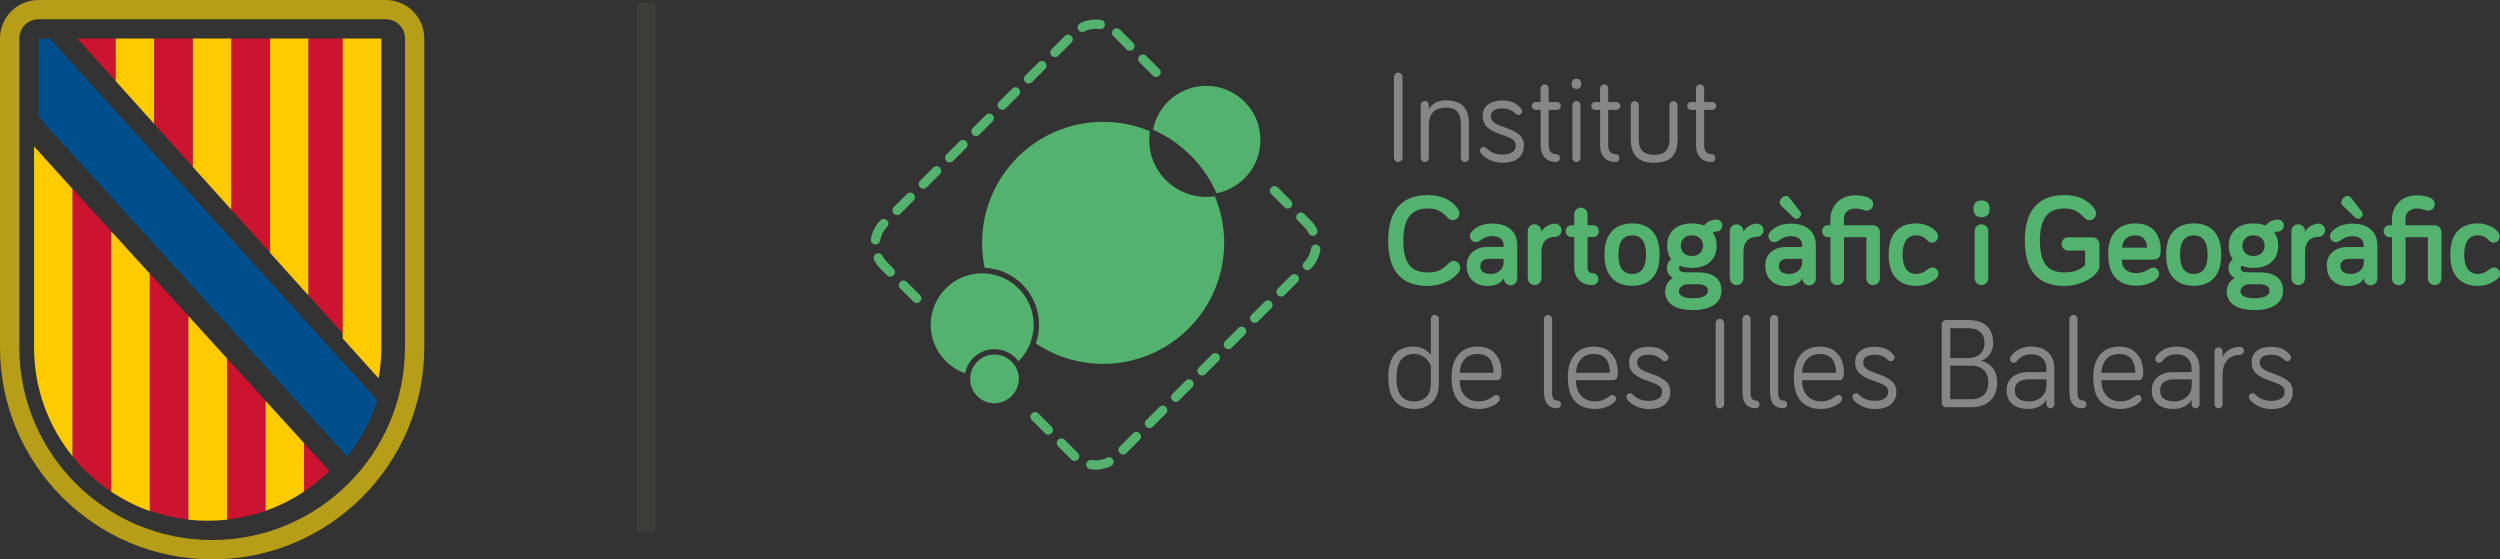 <?xml version="1.0" encoding="UTF-8"?>
<svg id="Capa_2" data-name="Capa 2" xmlns="http://www.w3.org/2000/svg" viewBox="0 0 314.76 70.42">
  <rect x="0" y="0" width="314.76" height="70.42" fill="#333333" stroke="none"/>
  <defs>
    <style>
      .cls-1 {
        fill: #cc132f;
      }

      .cls-2 {
        fill: #3c3c3b;
      }

      .cls-3 {
        fill: #ffcb00;
      }

      .cls-4 {
        fill: #004f8c;
      }

      .cls-5 {
        fill: #868686;
      }

      .cls-6 {
        fill: #b79e19;
      }

      .cls-7 {
        fill: #fff;
      }

      .cls-8 {
        fill: #53b26e;
      }
    </style>
  </defs>
  <g id="Capa_1-2" data-name="Capa 1">
    <rect class="cls-2" x="80.17" y=".37" width="2.34" height="66.55"/>
    <g>
      <g>
        <path class="cls-8" d="M137.94,59.13c-.23,0-.45-.02-.68-.05-.32-.05-.54-.35-.49-.67.05-.32.35-.54.67-.49.65.1,1.34,0,1.92-.3.29-.15.64-.03.79.26.15.29.03.64-.26.79-.6.3-1.28.47-1.95.47Z"/>
        <path class="cls-8" d="M135.3,58.04c-.15,0-.3-.06-.41-.17,0,0,0,0-.01-.01h0l-1.66-1.66c-.23-.23-.23-.6,0-.83.23-.23.6-.23.83,0l1.67,1.67c.23.23.23.59,0,.82-.11.12-.27.17-.42.17Z"/>
        <path class="cls-8" d="M141.4,57.22c-.15,0-.3-.06-.41-.17-.23-.23-.23-.6,0-.83l1.66-1.66c.23-.23.6-.23.83,0s.23.6,0,.83l-1.66,1.66c-.11.11-.26.17-.41.17Z"/>
        <path class="cls-8" d="M131.98,54.72c-.15,0-.3-.06-.41-.17l-1.66-1.66c-.23-.23-.23-.6,0-.83.23-.23.6-.23.83,0l1.66,1.66c.23.23.23.6,0,.83-.11.11-.26.17-.41.17Z"/>
        <path class="cls-8" d="M144.72,53.9c-.15,0-.3-.06-.41-.17-.23-.23-.23-.6,0-.83l1.66-1.66c.23-.23.6-.23.83,0,.23.23.23.6,0,.83l-1.66,1.66c-.11.11-.26.17-.41.17Z"/>
        <path class="cls-8" d="M148.03,50.59c-.15,0-.3-.06-.41-.17-.23-.23-.23-.6,0-.83l1.66-1.66c.23-.23.6-.23.83,0,.23.23.23.6,0,.83l-1.66,1.66c-.11.11-.26.17-.41.17Z"/>
        <path class="cls-8" d="M151.34,47.28c-.15,0-.3-.06-.41-.17-.23-.23-.23-.6,0-.83l1.66-1.66c.23-.23.6-.23.83,0,.23.23.23.6,0,.83l-1.66,1.66c-.11.11-.26.17-.41.17Z"/>
        <path class="cls-8" d="M154.66,43.96c-.15,0-.3-.06-.41-.17-.23-.23-.23-.6,0-.83l1.66-1.66c.23-.23.6-.23.83,0s.23.6,0,.83l-1.66,1.66c-.11.11-.26.17-.41.17Z"/>
        <path class="cls-8" d="M157.97,40.65c-.15,0-.3-.06-.41-.17-.23-.23-.23-.6,0-.83l1.66-1.66c.23-.23.6-.23.83,0,.23.23.23.6,0,.83l-1.66,1.66c-.11.11-.26.17-.41.17Z"/>
        <path class="cls-8" d="M115.41,38.15c-.15,0-.3-.06-.41-.17l-1.66-1.66c-.23-.23-.23-.6,0-.83.23-.23.6-.23.83,0l1.66,1.66c.23.23.23.6,0,.83-.11.11-.26.17-.41.17Z"/>
        <path class="cls-8" d="M161.29,37.34c-.15,0-.3-.06-.41-.17-.23-.23-.23-.6,0-.83l1.66-1.66c.23-.23.6-.23.83,0,.23.23.23.6,0,.83l-1.66,1.66c-.11.11-.26.17-.41.17Z"/>
        <path class="cls-8" d="M112.09,34.84c-.15,0-.3-.06-.41-.17l-.81-.81c-.33-.33-.6-.7-.81-1.12-.15-.29-.03-.64.26-.79.29-.15.64-.03.79.26.15.3.35.57.59.81l.81.81c.23.23.23.6,0,.83-.11.11-.26.17-.41.17Z"/>
        <path class="cls-8" d="M164.6,34.02c-.15,0-.3-.06-.41-.17-.23-.23-.23-.6,0-.83.47-.47.78-1.07.88-1.73.05-.32.35-.54.67-.49.32.05.54.35.49.67-.14.9-.56,1.73-1.21,2.38-.11.11-.26.17-.41.17Z"/>
        <path class="cls-8" d="M110.23,30.78s-.06,0-.09,0c-.32-.05-.54-.35-.49-.67.14-.9.56-1.72,1.21-2.37.23-.23.6-.23.83,0,.23.23.23.6,0,.83-.47.47-.78,1.07-.88,1.73-.05.29-.29.49-.58.49Z"/>
        <path class="cls-8" d="M165.29,29.69c-.21,0-.42-.12-.52-.32-.15-.3-.35-.57-.59-.81l-.81-.81c-.23-.23-.23-.6,0-.83.23-.23.6-.23.83,0l.81.81c.33.33.6.7.8,1.11.15.29.03.64-.26.79-.08.04-.17.06-.26.06Z"/>
        <path class="cls-8" d="M112.94,27.08c-.15,0-.3-.06-.41-.17-.23-.23-.23-.6,0-.83l1.66-1.66c.23-.23.6-.23.83,0,.23.23.23.6,0,.83l-1.66,1.66c-.11.11-.26.17-.41.17Z"/>
        <path class="cls-8" d="M162.12,26.26c-.15,0-.3-.06-.41-.17l-1.66-1.66c-.23-.23-.23-.6,0-.83.23-.23.6-.23.83,0l1.66,1.66c.23.23.23.6,0,.83-.11.11-.26.17-.41.17Z"/>
        <path class="cls-8" d="M116.25,23.76c-.15,0-.3-.06-.41-.17-.23-.23-.23-.6,0-.83l1.66-1.66c.23-.23.6-.23.83,0,.23.23.23.6,0,.83l-1.66,1.66c-.11.11-.26.17-.41.17Z"/>
        <path class="cls-8" d="M119.57,20.45c-.15,0-.3-.06-.41-.17-.23-.23-.23-.6,0-.83l1.66-1.66c.23-.23.6-.23.83,0,.23.23.23.6,0,.83l-1.66,1.66c-.11.11-.26.17-.41.17Z"/>
        <path class="cls-8" d="M122.88,17.13c-.15,0-.3-.06-.41-.17-.23-.23-.23-.6,0-.83l1.66-1.66c.23-.23.6-.23.83,0,.23.23.23.6,0,.83l-1.66,1.66c-.11.11-.26.17-.41.17Z"/>
        <path class="cls-8" d="M126.19,13.82c-.15,0-.3-.06-.41-.17-.23-.23-.23-.6,0-.83l1.66-1.66c.23-.23.6-.23.83,0,.23.23.23.6,0,.83l-1.66,1.66c-.11.11-.26.17-.41.17Z"/>
        <path class="cls-8" d="M129.51,10.51c-.15,0-.3-.06-.41-.17-.23-.23-.23-.6,0-.83l1.66-1.66c.23-.23.6-.23.83,0,.23.23.23.6,0,.83l-1.66,1.66c-.11.11-.26.17-.41.17Z"/>
        <path class="cls-8" d="M145.55,9.69c-.15,0-.3-.06-.41-.17l-1.66-1.66c-.23-.23-.23-.6,0-.83.23-.23.6-.23.83,0l1.66,1.66c.23.23.23.6,0,.83-.11.11-.26.17-.41.17Z"/>
        <path class="cls-8" d="M132.82,7.19c-.15,0-.3-.06-.41-.17-.23-.23-.23-.6,0-.83l1.66-1.66c.23-.23.6-.23.83,0,.23.23.23.6,0,.83l-1.66,1.66c-.11.11-.26.17-.41.17Z"/>
        <path class="cls-8" d="M142.24,6.38c-.15,0-.3-.06-.41-.17l-1.65-1.65c-.23-.23-.23-.6,0-.83.23-.23.6-.23.83,0l1.66,1.66c.23.23.23.6,0,.83-.11.11-.26.17-.41.17Z"/>
        <path class="cls-8" d="M136.25,4.03c-.21,0-.42-.12-.52-.32-.15-.29-.03-.64.26-.79.8-.4,1.74-.55,2.63-.41.32.05.54.35.49.67-.05.32-.35.54-.67.49-.65-.1-1.34,0-1.92.3-.08.04-.17.06-.26.06Z"/>
      </g>
      <g>
        <path class="cls-8" d="M152.96,24.71c-.36.06-.73.08-1.1.08-3.95,0-7.17-3.21-7.17-7.17,0-.37.03-.74.08-1.1-1.81-.76-3.79-1.18-5.88-1.18-8.41,0-15.24,6.82-15.24,15.24,0,1.08.11,2.13.33,3.14,3.8.17,6.84,3.32,6.84,7.16,0,.83-.14,1.62-.4,2.36,2.42,1.62,5.34,2.57,8.47,2.57,8.41,0,15.24-6.82,15.24-15.24,0-2.08-.42-4.07-1.18-5.88Z"/>
        <path class="cls-8" d="M158.69,17.63c0-3.77-3.05-6.82-6.82-6.82-3.32,0-6.09,2.37-6.7,5.52,3.56,1.57,6.43,4.44,8,8,3.14-.61,5.52-3.37,5.52-6.7Z"/>
        <path class="cls-8" d="M125.21,43.96c1.24,0,2.33.6,3.02,1.52.73-.73,1.29-1.63,1.61-2.64.19-.62.3-1.27.3-1.95,0-3.41-2.64-6.2-5.99-6.46-.16-.01-.32-.02-.49-.02-3.57,0-6.48,2.91-6.48,6.48,0,2.82,1.81,5.22,4.33,6.11.33-1.73,1.86-3.04,3.69-3.04Z"/>
        <path class="cls-8" d="M128.05,46.56c-.04-.11-.09-.21-.15-.32-.06-.1-.12-.2-.19-.3-.56-.78-1.47-1.3-2.5-1.3-1.51,0-2.77,1.1-3.02,2.55-.02.11-.03.23-.04.35,0,.06,0,.11,0,.17,0,.06,0,.12,0,.18.09,1.61,1.43,2.88,3.06,2.88s3.07-1.38,3.07-3.07c0-.41-.08-.8-.23-1.16Z"/>
      </g>
    </g>
    <g>
      <path class="cls-5" d="M175.5,19.84v-10.14c0-.15.05-.28.16-.39.1-.11.23-.17.38-.17s.28.06.38.17c.11.11.16.24.16.39v10.14c0,.15-.05.28-.16.39-.11.11-.23.16-.38.16s-.28-.05-.38-.16c-.1-.11-.16-.24-.16-.39Z"/>
      <path class="cls-5" d="M178.88,19.87v-6.63c0-.15.05-.27.15-.37.1-.1.22-.15.36-.15s.26.05.36.15c.1.1.14.22.14.37v.53c.16-.33.43-.6.81-.82s.81-.32,1.31-.32c.47,0,.88.06,1.24.17.35.11.64.26.85.44.21.18.38.4.51.66.13.26.22.52.26.77.04.25.07.53.07.84v4.36c0,.15-.05.27-.14.37-.1.1-.22.15-.36.15s-.27-.05-.36-.15c-.1-.1-.15-.22-.15-.37v-4.14c0-.35-.03-.64-.08-.89s-.15-.47-.29-.68c-.14-.2-.33-.36-.59-.46-.25-.1-.57-.15-.95-.15-1.41,0-2.12.76-2.12,2.29v4.03c0,.15-.05.27-.14.37-.1.1-.22.15-.36.15s-.27-.05-.36-.15c-.1-.1-.15-.22-.15-.37Z"/>
      <path class="cls-5" d="M186.33,18.97c0-.13.04-.24.13-.33.09-.09.2-.14.33-.14s.25.05.35.16c.52.54,1.19.8,2.02.8.5,0,.9-.09,1.21-.28.31-.19.47-.48.47-.88,0-.2-.06-.38-.18-.53-.12-.15-.28-.28-.47-.37-.2-.1-.42-.19-.67-.28-.25-.09-.51-.18-.76-.27-.26-.09-.51-.2-.76-.33-.25-.13-.47-.27-.67-.43-.2-.16-.35-.36-.47-.61-.12-.25-.18-.54-.18-.86,0-.65.23-1.14.68-1.47.45-.33,1.04-.5,1.75-.5,1.1,0,1.9.35,2.41,1.04.08.11.12.21.12.31,0,.13-.05.24-.14.33-.09.09-.2.14-.33.14s-.24-.05-.33-.14c-.23-.23-.48-.4-.75-.51-.27-.11-.59-.17-.98-.17-.41,0-.75.08-1.01.23-.27.15-.4.41-.4.76,0,.21.06.39.18.55s.27.29.47.4.42.2.67.29c.25.09.51.18.76.28.26.09.51.2.76.33s.48.27.67.42c.2.15.36.34.48.59.12.24.18.52.18.83,0,.48-.12.88-.36,1.22-.24.33-.56.57-.96.72s-.86.22-1.37.22c-.6,0-1.14-.12-1.63-.36-.49-.24-.85-.51-1.09-.82-.07-.11-.11-.21-.11-.31Z"/>
      <path class="cls-5" d="M193,13.69c-.09-.09-.14-.21-.14-.35s.05-.25.14-.35c.09-.1.2-.14.34-.14h.62v-1.71c0-.14.05-.26.16-.36.1-.1.22-.16.36-.16s.26.05.36.15c.1.1.15.22.15.37v1.71h1.04c.13,0,.25.05.34.14s.14.21.14.35-.05.25-.14.35c-.09.09-.2.14-.34.14h-1.04v4.5c0,.35.08.61.25.8.17.19.39.28.67.28.14,0,.26.05.35.14.1.09.14.21.14.35s-.05.25-.14.35-.21.14-.35.14c-.62,0-1.09-.19-1.43-.57-.34-.38-.51-.87-.51-1.49v-4.5h-.62c-.13,0-.25-.05-.34-.14Z"/>
      <path class="cls-5" d="M197.88,10.57c0-.43.2-.65.6-.65s.6.22.6.65c0,.2-.05.35-.15.46-.1.11-.25.16-.44.16s-.34-.05-.45-.16c-.11-.11-.16-.26-.16-.46ZM197.97,19.87v-6.63c0-.15.05-.27.15-.37.1-.1.22-.15.36-.15s.26.05.36.15c.1.1.14.22.14.37v6.63c0,.15-.05.27-.14.37s-.22.15-.36.15-.27-.05-.36-.15-.15-.22-.15-.37Z"/>
      <path class="cls-5" d="M200.49,13.69c-.09-.09-.14-.21-.14-.35s.05-.25.14-.35c.09-.1.2-.14.34-.14h.62v-1.71c0-.14.05-.26.16-.36.1-.1.22-.16.36-.16s.26.05.36.15c.1.1.15.22.15.37v1.71h1.04c.13,0,.25.05.34.14s.14.21.14.35-.05.25-.14.35c-.09.09-.2.14-.34.14h-1.04v4.5c0,.35.08.61.25.8.17.19.39.28.67.28.14,0,.26.05.35.14.1.09.14.21.14.35s-.05.25-.14.35-.21.14-.35.14c-.62,0-1.09-.19-1.43-.57-.34-.38-.51-.87-.51-1.49v-4.5h-.62c-.13,0-.25-.05-.34-.14Z"/>
      <path class="cls-5" d="M205.32,17.51v-4.26c0-.15.05-.27.14-.37.1-.1.22-.15.36-.15s.26.05.36.15c.1.1.15.22.15.37v4.26c0,.29.03.54.08.76.05.22.15.43.28.62.13.19.33.34.6.44.26.1.59.16.98.16s.71-.05.98-.16c.26-.1.46-.25.59-.44s.22-.4.28-.61c.05-.22.08-.47.08-.76v-4.26c0-.14.05-.27.15-.37.1-.1.23-.15.37-.15.13,0,.25.05.35.15.1.1.14.22.14.37v4.26c0,.33-.02.64-.07.91-.05.27-.13.54-.26.8-.13.27-.3.49-.51.67-.21.18-.5.32-.85.43s-.77.16-1.25.16-.89-.05-1.24-.16c-.35-.11-.64-.25-.85-.43-.21-.18-.39-.4-.52-.67-.13-.27-.22-.53-.27-.8-.05-.27-.07-.57-.07-.91Z"/>
      <path class="cls-5" d="M212.57,13.69c-.09-.09-.14-.21-.14-.35s.05-.25.14-.35c.09-.1.2-.14.34-.14h.62v-1.71c0-.14.05-.26.16-.36.1-.1.22-.16.36-.16s.26.05.36.15c.1.1.15.22.15.37v1.71h1.04c.13,0,.25.05.34.14s.14.21.14.35-.05.25-.14.35c-.09.09-.2.14-.34.14h-1.04v4.5c0,.35.08.61.25.8.17.19.39.28.67.28.14,0,.26.05.35.14.1.09.14.21.14.35s-.05.25-.14.35-.21.14-.35.14c-.62,0-1.09-.19-1.43-.57-.34-.38-.51-.87-.51-1.49v-4.5h-.62c-.13,0-.25-.05-.34-.14Z"/>
      <path class="cls-8" d="M174.78,30.28c0-1.91.43-3.34,1.28-4.29.85-.96,2.08-1.43,3.69-1.43.91,0,1.69.16,2.33.48.64.32,1.14.75,1.49,1.28.12.19.18.37.18.54,0,.23-.08.44-.25.61-.17.17-.37.25-.61.25s-.45-.11-.65-.33c-.35-.39-.71-.67-1.09-.86-.38-.19-.85-.28-1.4-.28-1.05,0-1.82.33-2.32,1-.5.67-.75,1.68-.75,3.03s.25,2.44.74,3.07c.49.63,1.27.95,2.33.95.58,0,1.06-.08,1.43-.24.37-.16.75-.44,1.13-.84.24-.24.47-.37.68-.37.24,0,.44.09.61.26.17.17.25.38.25.63,0,.18-.05.34-.16.49-.39.53-.94.96-1.64,1.28s-1.48.49-2.31.49c-3.31,0-4.97-1.9-4.97-5.71Z"/>
      <path class="cls-8" d="M184.66,33.5c0-.76.25-1.35.74-1.77.49-.42,1.1-.64,1.83-.64h2.08v-.26c0-.33-.13-.6-.38-.8s-.61-.3-1.06-.3c-.31,0-.59.05-.84.16-.25.11-.5.25-.75.44-.15.1-.31.15-.47.15-.21,0-.38-.07-.53-.22-.15-.15-.22-.33-.22-.54,0-.2.07-.37.21-.53.62-.7,1.48-1.04,2.61-1.04.99,0,1.77.24,2.32.72s.83,1.15.83,2.01v4.18c0,.23-.08.44-.25.61s-.37.25-.59.25-.43-.09-.6-.26c-.17-.17-.25-.38-.25-.62-.38.64-1.08.96-2.08.96-.78,0-1.4-.23-1.88-.69-.48-.46-.71-1.06-.71-1.79ZM186.37,33.5c0,.31.11.56.33.73.22.17.55.26.99.26s.83-.13,1.14-.4.48-.62.48-1.05v-.45h-1.85c-.35,0-.61.08-.8.24-.19.16-.28.38-.28.68Z"/>
      <path class="cls-8" d="M192.35,35.02v-5.91c0-.24.08-.45.25-.62.17-.17.37-.25.61-.25s.44.09.61.26.25.38.25.62v.09c.15-.31.39-.57.72-.76.33-.19.66-.29,1-.29.22,0,.41.08.57.24.16.16.24.36.24.59s-.08.43-.24.59c-.16.16-.35.24-.57.24-.54,0-.96.16-1.26.49-.3.33-.45.77-.45,1.32v3.39c0,.24-.08.45-.25.62-.17.17-.37.25-.61.25s-.44-.09-.61-.25c-.17-.17-.25-.38-.25-.62Z"/>
      <path class="cls-8" d="M197.34,29.63c-.14-.15-.21-.33-.21-.53s.07-.38.21-.53c.14-.15.31-.22.5-.22h.36v-1.36c0-.23.08-.43.25-.6.17-.17.37-.25.59-.25s.42.08.59.25c.17.17.25.37.25.6v1.36h.71c.2,0,.36.07.5.22.14.15.21.32.21.53s-.07.38-.21.53c-.14.15-.31.22-.5.22h-.71v3.95c0,.18.06.32.19.43.12.11.26.16.42.16.21,0,.38.07.53.22.14.15.22.32.22.53s-.07.38-.22.53c-.14.15-.32.22-.53.22-.7,0-1.25-.2-1.67-.62-.41-.41-.62-.94-.62-1.59v-3.83h-.36c-.2,0-.36-.07-.5-.22Z"/>
      <path class="cls-8" d="M202.01,32.07c0-1.31.31-2.29.92-2.95.61-.66,1.47-.99,2.57-.99s1.95.33,2.55.99c.6.66.9,1.64.9,2.95s-.3,2.28-.91,2.93c-.6.66-1.45.98-2.55.98s-1.95-.33-2.56-.98-.92-1.63-.92-2.93ZM203.76,32.07c0,.8.15,1.4.44,1.81.29.41.73.61,1.3.61s1.01-.2,1.3-.61c.29-.41.44-1.01.44-1.81,0-1.62-.58-2.43-1.74-2.43s-1.74.81-1.74,2.43Z"/>
      <path class="cls-8" d="M209.66,36.64c0-.67.32-1.22.95-1.64-.5-.31-.74-.73-.74-1.26,0-.44.18-.81.53-1.12-.34-.45-.5-1.01-.5-1.69,0-.87.28-1.55.83-2.05.55-.5,1.31-.75,2.28-.75.6,0,1.11.09,1.53.27.39-.5.92-.75,1.59-.75.2,0,.36.07.5.22.14.14.21.32.21.52s-.07.38-.21.53c-.14.15-.31.23-.5.23-.21,0-.37.04-.48.13.32.44.48.99.48,1.65,0,.87-.28,1.55-.83,2.05-.55.5-1.31.75-2.29.75-.54,0-1.04-.09-1.49-.27-.08.08-.12.2-.12.34,0,.33.3.49.91.49h1.48c.42,0,.81.04,1.15.12.35.08.65.21.93.39.27.18.49.42.64.72.15.31.23.66.23,1.06,0,.8-.33,1.41-.98,1.83-.65.42-1.5.63-2.56.63-.37,0-.71-.02-1.04-.06-.32-.04-.64-.12-.96-.23-.32-.11-.58-.26-.81-.44-.22-.18-.4-.41-.54-.69-.14-.28-.21-.61-.21-.98ZM211.38,36.64c0,.61.62.91,1.85.91.52,0,.95-.08,1.29-.24.34-.16.52-.4.52-.72,0-.26-.11-.45-.34-.59-.23-.14-.52-.21-.89-.21h-1.5c-.29.06-.52.18-.68.34-.16.16-.24.33-.24.52ZM211.99,30c-.25.25-.37.56-.37.93s.12.69.37.93c.25.25.59.37,1.02.37s.78-.12,1.03-.37c.25-.25.38-.56.38-.93s-.13-.69-.38-.93c-.25-.25-.59-.37-1.03-.37s-.78.12-1.02.37Z"/>
      <path class="cls-8" d="M217.78,35.02v-5.91c0-.24.08-.45.25-.62.17-.17.37-.25.61-.25s.44.09.61.26.25.38.25.62v.09c.15-.31.39-.57.72-.76.33-.19.66-.29,1-.29.22,0,.41.08.57.24.16.16.24.36.24.59s-.08.43-.24.59c-.16.16-.35.24-.57.24-.54,0-.96.16-1.26.49-.3.33-.45.77-.45,1.32v3.39c0,.24-.08.45-.25.62-.17.17-.37.25-.61.25s-.44-.09-.61-.25c-.17-.17-.25-.38-.25-.62Z"/>
      <path class="cls-8" d="M222.25,33.45c0-.74.25-1.32.74-1.73.49-.41,1.1-.62,1.83-.62h2.08v-.26c0-.33-.13-.6-.38-.8-.25-.2-.61-.3-1.06-.3-.31,0-.59.05-.84.16-.25.11-.5.25-.75.44-.15.1-.31.15-.47.15-.21,0-.38-.07-.53-.22-.15-.15-.22-.33-.22-.54,0-.2.07-.37.21-.53.62-.7,1.48-1.04,2.61-1.04.99,0,1.77.24,2.32.72s.83,1.15.83,2.01v4.18c0,.23-.08.44-.25.61s-.37.25-.59.25-.43-.09-.6-.26-.25-.38-.25-.62c-.38.65-1.08.97-2.08.97-.78,0-1.4-.23-1.88-.7s-.71-1.08-.71-1.83ZM223.96,33.5c0,.31.11.56.33.73s.55.26.99.26.83-.13,1.14-.4c.32-.26.48-.62.48-1.05v-.45h-1.85c-.35,0-.61.08-.8.24-.19.16-.28.38-.28.68ZM224.07,25.46c0-.19.09-.36.26-.53.16-.16.33-.25.51-.26.18,0,.32.06.44.21l1.36,1.76c.09.1.13.21.12.35-.01.14-.08.26-.21.39-.24.23-.48.23-.73,0l-1.56-1.47c-.13-.12-.2-.27-.19-.45Z"/>
      <path class="cls-8" d="M229.62,29.63c-.14-.15-.21-.33-.21-.53s.07-.38.21-.53c.14-.15.31-.22.5-.22h.33v-.76c0-.38.07-.75.21-1.11.14-.36.34-.68.59-.96.26-.28.59-.51,1-.68.41-.17.86-.25,1.36-.25.35,0,.7.04,1.03.11.34.07.59.16.77.27.28.17.43.42.43.75,0,.22-.08.41-.24.57-.16.16-.35.24-.57.24-.09,0-.23-.03-.41-.09-.41-.13-.74-.19-1.01-.19-.43,0-.78.12-1.05.35s-.4.52-.4.88v.88h3.67c.24,0,.44.09.61.26.17.17.25.38.25.63v5.78c0,.24-.08.45-.25.62-.17.17-.37.25-.61.25s-.44-.08-.6-.25c-.17-.17-.25-.38-.25-.62v-5.17h-2.81v5.2c0,.24-.08.44-.25.6-.17.16-.37.24-.6.24-.25,0-.46-.08-.62-.24-.16-.16-.24-.36-.24-.6v-5.2h-.33c-.2,0-.36-.07-.5-.22Z"/>
      <path class="cls-8" d="M238.69,35c-.6-.66-.9-1.64-.9-2.95s.3-2.29.9-2.94c.6-.65,1.45-.98,2.56-.98.44,0,.86.07,1.25.22s.68.29.87.44.35.31.47.47c.11.17.17.34.17.5,0,.22-.07.4-.22.56-.15.15-.33.23-.54.23-.23,0-.42-.09-.59-.28-.38-.42-.85-.64-1.41-.64s-.98.21-1.27.63-.44,1.02-.44,1.79.15,1.39.44,1.81.72.63,1.27.63c.22,0,.44-.04.66-.12.22-.08.38-.16.49-.23.11-.07.25-.18.42-.31.15-.11.31-.16.47-.16.21,0,.39.08.54.23.15.15.22.34.22.55,0,.23-.09.44-.27.61-.25.23-.59.45-1.02.64-.43.19-.94.29-1.51.29-1.1,0-1.95-.33-2.55-.98Z"/>
      <path class="cls-8" d="M248.46,26.32c0-.72.34-1.08,1.02-1.08s1.03.36,1.03,1.08c0,.32-.09.58-.27.76-.18.18-.43.27-.76.27s-.58-.09-.75-.27-.26-.43-.26-.75ZM248.62,35.02v-5.91c0-.24.08-.45.25-.62.17-.17.37-.25.6-.25s.44.09.61.25c.17.17.25.38.25.62v5.91c0,.24-.08.45-.25.62-.17.17-.37.25-.61.25s-.44-.09-.6-.25c-.17-.17-.25-.38-.25-.62Z"/>
      <path class="cls-8" d="M254.93,30.28c0-1.91.43-3.34,1.28-4.29.85-.96,2.08-1.43,3.69-1.43.91,0,1.69.16,2.33.48.64.32,1.14.75,1.49,1.28.12.19.18.37.18.54,0,.23-.08.44-.25.61-.17.17-.37.25-.61.25s-.45-.11-.65-.33c-.35-.39-.71-.67-1.09-.86-.38-.19-.85-.28-1.4-.28-1.05,0-1.82.33-2.32,1-.5.67-.75,1.68-.75,3.03s.25,2.44.74,3.07c.49.63,1.27.95,2.33.95,1.16,0,2.03-.31,2.62-.93v-1.82h-2.15c-.22,0-.41-.08-.57-.25-.16-.16-.24-.36-.24-.59s.08-.42.24-.59c.16-.16.35-.24.57-.24h3.08c.23,0,.43.09.61.26.18.17.27.37.27.6v2.61c0,.35-.09.63-.27.86-.38.53-.96.96-1.73,1.29-.77.33-1.58.5-2.42.5-3.31,0-4.97-1.9-4.97-5.71Z"/>
      <path class="cls-8" d="M265.42,32c0-1.23.3-2.19.9-2.86.6-.67,1.44-1.01,2.53-1.01.51,0,.97.08,1.36.23.4.16.7.35.93.57.22.23.41.49.55.8.14.31.23.59.28.84.05.26.07.51.07.77,0,.17,0,.3,0,.39s-.02.21-.06.35c-.03.14-.08.25-.14.32-.06.07-.16.14-.29.2-.13.06-.29.09-.48.09h-3.93c0,.56.17.98.51,1.27.34.29.79.43,1.34.43s1.09-.17,1.58-.52c.19-.12.36-.18.52-.18.21,0,.39.07.53.22.15.15.22.33.22.55,0,.24-.09.44-.27.61-.12.12-.28.24-.46.36-.18.12-.47.24-.86.36-.39.12-.81.18-1.25.18-1.14,0-2.02-.33-2.64-.99-.62-.66-.93-1.66-.93-2.99ZM267.18,31.18h3.15c0-.43-.13-.8-.38-1.1-.25-.3-.62-.45-1.1-.45s-.87.13-1.17.4c-.3.27-.47.65-.51,1.15Z"/>
      <path class="cls-8" d="M272.72,32.07c0-1.31.31-2.29.92-2.95.61-.66,1.47-.99,2.57-.99s1.95.33,2.55.99c.6.66.9,1.64.9,2.95s-.3,2.28-.91,2.93c-.6.66-1.45.98-2.55.98s-1.95-.33-2.56-.98-.92-1.63-.92-2.93ZM274.47,32.07c0,.8.15,1.4.44,1.81.29.41.73.61,1.3.61s1.01-.2,1.3-.61c.29-.41.44-1.01.44-1.81,0-1.62-.58-2.43-1.74-2.43s-1.74.81-1.74,2.43Z"/>
      <path class="cls-8" d="M280.37,36.64c0-.67.32-1.22.95-1.64-.5-.31-.74-.73-.74-1.26,0-.44.18-.81.53-1.12-.34-.45-.5-1.01-.5-1.69,0-.87.28-1.55.83-2.05.55-.5,1.31-.75,2.28-.75.6,0,1.11.09,1.53.27.39-.5.92-.75,1.59-.75.2,0,.36.07.5.22.14.14.21.32.21.52s-.07.38-.21.53c-.14.15-.31.23-.5.23-.21,0-.37.04-.48.13.32.44.48.99.48,1.65,0,.87-.28,1.55-.83,2.05-.55.5-1.31.75-2.29.75-.54,0-1.04-.09-1.49-.27-.08.08-.12.2-.12.34,0,.33.3.49.91.49h1.48c.42,0,.81.04,1.15.12.35.08.65.21.93.39.27.18.49.42.64.72.15.31.23.66.23,1.06,0,.8-.33,1.41-.98,1.83-.65.42-1.5.63-2.56.63-.37,0-.71-.02-1.04-.06-.32-.04-.64-.12-.96-.23-.32-.11-.58-.26-.81-.44-.22-.18-.4-.41-.54-.69-.14-.28-.21-.61-.21-.98ZM282.08,36.64c0,.61.62.91,1.85.91.52,0,.95-.08,1.29-.24.34-.16.52-.4.52-.72,0-.26-.11-.45-.34-.59-.23-.14-.52-.21-.89-.21h-1.5c-.29.06-.52.18-.68.34-.16.16-.24.33-.24.52ZM282.7,30c-.25.25-.37.56-.37.93s.12.69.37.93c.25.25.59.37,1.02.37s.78-.12,1.03-.37c.25-.25.38-.56.38-.93s-.13-.69-.38-.93c-.25-.25-.59-.37-1.03-.37s-.78.12-1.02.37Z"/>
      <path class="cls-8" d="M288.49,35.02v-5.91c0-.24.08-.45.25-.62.17-.17.37-.25.61-.25s.44.09.61.26.25.38.25.62v.09c.15-.31.39-.57.72-.76.33-.19.66-.29,1-.29.22,0,.41.08.57.24.16.16.24.36.24.59s-.08.43-.24.59c-.16.16-.35.24-.57.24-.54,0-.96.16-1.26.49-.3.33-.45.77-.45,1.32v3.39c0,.24-.08.45-.25.62-.17.17-.37.25-.61.25s-.44-.09-.61-.25c-.17-.17-.25-.38-.25-.62Z"/>
      <path class="cls-8" d="M292.95,33.45c0-.74.25-1.32.74-1.73.49-.41,1.1-.62,1.83-.62h2.08v-.26c0-.33-.13-.6-.38-.8-.25-.2-.61-.3-1.06-.3-.31,0-.59.05-.84.16-.25.11-.5.25-.75.44-.15.1-.31.15-.47.15-.21,0-.38-.07-.53-.22-.15-.15-.22-.33-.22-.54,0-.2.07-.37.21-.53.62-.7,1.48-1.04,2.61-1.04.99,0,1.77.24,2.32.72s.83,1.15.83,2.01v4.18c0,.23-.08.44-.25.61s-.37.25-.59.25-.43-.09-.6-.26-.25-.38-.25-.62c-.38.65-1.08.97-2.08.97-.78,0-1.4-.23-1.88-.7s-.71-1.08-.71-1.83ZM294.67,33.5c0,.31.11.56.33.73s.55.26.99.26.83-.13,1.14-.4c.32-.26.48-.62.48-1.05v-.45h-1.85c-.35,0-.61.08-.8.24-.19.16-.28.38-.28.68ZM294.78,25.46c0-.19.09-.36.26-.53.16-.16.33-.25.51-.26.18,0,.32.06.44.21l1.36,1.76c.09.1.13.21.12.35-.01.14-.08.26-.21.39-.24.23-.48.23-.73,0l-1.56-1.47c-.13-.12-.2-.27-.19-.45Z"/>
      <path class="cls-8" d="M300.32,29.63c-.14-.15-.21-.33-.21-.53s.07-.38.21-.53c.14-.15.31-.22.5-.22h.33v-.76c0-.38.07-.75.21-1.11.14-.36.34-.68.59-.96.26-.28.59-.51,1-.68.41-.17.86-.25,1.36-.25.35,0,.7.04,1.03.11.34.07.59.16.77.27.28.17.43.42.43.75,0,.22-.08.41-.24.57-.16.16-.35.24-.57.24-.09,0-.23-.03-.41-.09-.41-.13-.74-.19-1.01-.19-.43,0-.78.12-1.05.35s-.4.52-.4.88v.88h3.67c.24,0,.44.09.61.26.17.17.25.38.25.63v5.78c0,.24-.08.45-.25.62-.17.17-.37.25-.61.25s-.44-.08-.6-.25c-.17-.17-.25-.38-.25-.62v-5.17h-2.81v5.2c0,.24-.08.44-.25.6-.17.16-.37.24-.6.24-.25,0-.46-.08-.62-.24-.16-.16-.24-.36-.24-.6v-5.2h-.33c-.2,0-.36-.07-.5-.22Z"/>
      <path class="cls-8" d="M309.4,35c-.6-.66-.9-1.64-.9-2.95s.3-2.29.9-2.94c.6-.65,1.45-.98,2.56-.98.44,0,.86.07,1.25.22s.68.29.87.44.35.31.47.47c.11.17.17.34.17.5,0,.22-.07.4-.22.56-.15.15-.33.23-.54.23-.23,0-.42-.09-.59-.28-.38-.42-.85-.64-1.41-.64s-.98.21-1.27.63-.44,1.02-.44,1.79.15,1.39.44,1.81.72.63,1.27.63c.22,0,.44-.04.66-.12.22-.08.38-.16.49-.23.11-.07.25-.18.42-.31.15-.11.31-.16.47-.16.21,0,.39.08.54.23.15.15.22.34.22.55,0,.23-.09.44-.27.61-.25.23-.59.45-1.02.64-.43.19-.94.29-1.51.29-1.1,0-1.95-.33-2.55-.98Z"/>
      <path class="cls-5" d="M174.79,47.55c0-2.61,1.06-3.91,3.19-3.91.48,0,.9.1,1.29.31.38.21.67.46.88.75v-4.53c0-.15.05-.27.14-.37.1-.1.22-.15.36-.15s.27.05.36.15c.1.1.15.22.15.37v8.1c0,1.04-.28,1.84-.85,2.39-.57.55-1.32.83-2.26.83-1.04,0-1.85-.33-2.41-.98-.56-.66-.85-1.64-.85-2.95ZM175.81,47.55c0,1.99.75,2.99,2.24,2.99.64,0,1.15-.19,1.53-.57s.57-.95.57-1.7v-2.25s-.04-.09-.07-.16c-.03-.07-.11-.18-.23-.35-.12-.16-.26-.31-.4-.44s-.35-.24-.59-.35c-.25-.1-.51-.16-.79-.16-.73,0-1.28.25-1.67.74-.38.49-.57,1.24-.57,2.23Z"/>
      <path class="cls-5" d="M182.75,47.55c0-1.25.29-2.21.86-2.89.57-.68,1.38-1.02,2.41-1.02.41,0,.78.05,1.1.16.33.1.6.25.81.43.21.18.4.38.55.59.15.21.27.44.35.69.08.25.13.48.17.69.03.21.05.42.05.63,0,.16,0,.28-.01.37,0,.09-.03.19-.07.31-.04.12-.1.21-.19.27-.09.06-.21.09-.36.09h-4.64c0,.81.21,1.46.64,1.94.43.48,1.01.72,1.76.72.41,0,.76-.06,1.05-.19.29-.12.57-.3.85-.51.1-.07.2-.1.29-.1.13,0,.24.05.33.14.09.09.13.21.13.34s-.06.26-.17.37c-.11.12-.26.24-.43.35s-.45.24-.83.37c-.38.13-.78.19-1.21.19-1.09,0-1.93-.32-2.53-.97s-.9-1.63-.9-2.97ZM183.78,46.94h4.27c0-.32-.03-.61-.09-.87-.06-.26-.16-.51-.31-.75-.14-.24-.35-.42-.63-.55-.28-.13-.61-.2-1-.2-.68,0-1.21.21-1.59.63-.39.42-.6,1-.65,1.74Z"/>
      <path class="cls-5" d="M194.39,49.49v-9.32c0-.14.05-.26.16-.36.1-.1.22-.16.36-.16s.26.05.36.15c.1.1.15.22.15.37v9.32c0,.62.21.93.64.93.13,0,.24.05.34.14.1.09.14.21.14.35s-.05.25-.14.35c-.1.09-.21.14-.34.14-.53,0-.94-.16-1.22-.48-.28-.32-.43-.8-.43-1.42Z"/>
      <path class="cls-5" d="M197.39,47.55c0-1.25.29-2.21.86-2.89.57-.68,1.38-1.02,2.41-1.02.41,0,.78.05,1.1.16.33.1.6.25.81.43.21.18.4.38.55.59.15.21.27.44.35.69.08.25.13.48.17.69.03.21.05.42.05.63,0,.16,0,.28-.01.37s-.03.19-.07.31c-.04.12-.1.21-.19.27-.09.06-.21.09-.36.09h-4.64c0,.81.21,1.46.64,1.94.43.48,1.01.72,1.76.72.41,0,.76-.06,1.05-.19.29-.12.57-.3.85-.51.1-.07.2-.1.29-.1.13,0,.24.05.33.14.09.09.13.21.13.34s-.06.26-.17.37c-.11.12-.26.24-.43.35s-.45.24-.83.37-.78.19-1.21.19c-1.09,0-1.93-.32-2.53-.97-.6-.65-.9-1.63-.9-2.97ZM198.42,46.94h4.27c0-.32-.03-.61-.09-.87-.06-.26-.16-.51-.31-.75-.14-.24-.35-.42-.63-.55-.28-.13-.61-.2-1-.2-.68,0-1.21.21-1.59.63-.39.42-.6,1-.65,1.74Z"/>
      <path class="cls-5" d="M204.76,49.98c0-.13.04-.24.13-.33.09-.09.2-.14.33-.14s.25.05.35.16c.52.54,1.19.8,2.02.8.5,0,.9-.09,1.21-.28.31-.19.47-.48.47-.88,0-.2-.06-.38-.18-.53-.12-.15-.28-.28-.47-.37-.2-.1-.42-.19-.67-.28-.25-.09-.51-.18-.76-.27-.26-.09-.51-.2-.76-.33-.25-.13-.47-.27-.67-.43-.2-.16-.35-.36-.47-.61-.12-.25-.18-.54-.18-.86,0-.65.23-1.14.68-1.47.45-.33,1.04-.5,1.75-.5,1.1,0,1.9.35,2.41,1.04.08.11.12.21.12.31,0,.13-.05.24-.14.33-.09.09-.2.14-.33.14s-.24-.05-.33-.14c-.23-.23-.48-.4-.75-.51-.27-.11-.59-.17-.98-.17-.41,0-.75.08-1.01.23-.27.15-.4.41-.4.76,0,.2.06.39.18.55.12.16.27.29.47.4.19.1.42.2.67.29s.51.18.76.28c.26.09.51.2.76.33.25.13.48.27.67.42.2.15.36.34.48.59s.18.52.18.83c0,.48-.12.88-.36,1.22-.24.33-.56.57-.96.72-.4.15-.86.22-1.37.22-.6,0-1.14-.12-1.63-.36s-.85-.51-1.09-.82c-.07-.11-.11-.21-.11-.31Z"/>
      <path class="cls-5" d="M216.01,50.85v-10.14c0-.15.05-.28.15-.39s.23-.17.38-.17.28.06.38.17.16.24.16.39v10.14c0,.15-.05.28-.16.39s-.23.16-.38.16-.28-.05-.38-.16-.15-.24-.15-.39Z"/>
      <path class="cls-5" d="M219.38,49.49v-9.32c0-.14.05-.26.16-.36.1-.1.22-.16.36-.16s.26.05.36.15c.1.1.15.22.15.37v9.32c0,.62.21.93.64.93.13,0,.24.05.34.14.1.09.14.21.14.35s-.05.25-.14.35c-.1.09-.21.14-.34.14-.53,0-.94-.16-1.22-.48-.28-.32-.43-.8-.43-1.42Z"/>
      <path class="cls-5" d="M222.85,49.49v-9.32c0-.14.05-.26.16-.36.1-.1.22-.16.36-.16s.26.05.36.15c.1.1.15.22.15.37v9.32c0,.62.21.93.64.93.13,0,.24.05.34.14.1.09.14.21.14.35s-.05.25-.14.35c-.1.09-.21.14-.34.14-.53,0-.94-.16-1.22-.48-.28-.32-.43-.8-.43-1.42Z"/>
      <path class="cls-5" d="M225.85,47.55c0-1.25.29-2.21.86-2.89.57-.68,1.38-1.02,2.41-1.02.41,0,.78.05,1.1.16.33.1.6.25.81.43.21.18.4.38.55.59.15.21.27.44.35.69.08.25.13.48.17.69.03.21.05.42.05.63,0,.16,0,.28-.01.37s-.03.19-.07.31c-.04.12-.1.21-.19.27-.09.06-.21.09-.36.09h-4.64c0,.81.21,1.46.64,1.94.43.48,1.01.72,1.76.72.41,0,.76-.06,1.05-.19.29-.12.57-.3.85-.51.1-.07.2-.1.29-.1.13,0,.24.05.33.14.09.09.13.21.13.34s-.06.26-.17.37c-.11.12-.26.24-.43.35s-.45.24-.83.37-.78.19-1.21.19c-1.09,0-1.93-.32-2.53-.97-.6-.65-.9-1.63-.9-2.97ZM226.89,46.94h4.27c0-.32-.03-.61-.09-.87-.06-.26-.16-.51-.31-.75-.14-.24-.35-.42-.63-.55-.28-.13-.61-.2-1-.2-.68,0-1.21.21-1.59.63-.39.42-.6,1-.65,1.74Z"/>
      <path class="cls-5" d="M233.22,49.98c0-.13.04-.24.13-.33.09-.09.2-.14.33-.14s.25.05.35.16c.52.54,1.19.8,2.02.8.5,0,.9-.09,1.21-.28.31-.19.47-.48.47-.88,0-.2-.06-.38-.18-.53-.12-.15-.28-.28-.47-.37-.2-.1-.42-.19-.67-.28-.25-.09-.51-.18-.76-.27-.26-.09-.51-.2-.76-.33-.25-.13-.47-.27-.67-.43-.2-.16-.35-.36-.47-.61-.12-.25-.18-.54-.18-.86,0-.65.23-1.14.68-1.47.45-.33,1.04-.5,1.75-.5,1.1,0,1.9.35,2.41,1.04.08.11.12.21.12.31,0,.13-.05.24-.14.33-.09.09-.2.14-.33.14s-.24-.05-.33-.14c-.23-.23-.48-.4-.75-.51-.27-.11-.59-.17-.98-.17-.41,0-.75.08-1.01.23-.27.15-.4.41-.4.76,0,.2.06.39.18.55.12.16.27.29.47.4.19.1.42.2.67.29s.51.18.76.28c.26.09.51.2.76.33.25.13.48.27.67.42.2.15.36.34.48.59s.18.52.18.83c0,.48-.12.88-.36,1.22-.24.33-.56.57-.96.72-.4.15-.86.22-1.37.22-.6,0-1.14-.12-1.63-.36s-.85-.51-1.09-.82c-.07-.11-.11-.21-.11-.31Z"/>
      <path class="cls-5" d="M244.47,50.71v-9.87c0-.15.05-.28.16-.39.11-.11.23-.16.38-.16h2.71c1.09,0,1.9.25,2.43.76.54.51.8,1.22.8,2.14,0,.53-.14,1-.43,1.41-.29.41-.66.68-1.1.81.61.16,1.1.46,1.47.92.37.45.56,1.05.56,1.81,0,.96-.28,1.72-.85,2.29-.57.56-1.37.84-2.4.84h-3.18c-.14,0-.27-.05-.38-.16-.11-.11-.16-.24-.16-.39ZM245.55,45.09h2.15c.69,0,1.22-.17,1.6-.51.37-.34.56-.8.56-1.39s-.18-1.06-.54-1.39c-.36-.33-.9-.49-1.62-.49h-2.15v3.78ZM245.55,50.26h2.62c.71,0,1.25-.19,1.62-.56.37-.37.55-.89.55-1.56s-.19-1.18-.58-1.55c-.39-.37-.92-.55-1.6-.55h-2.62v4.22Z"/>
      <path class="cls-5" d="M252.64,49.15c0-.72.25-1.28.74-1.69.5-.41,1.17-.61,2.03-.61h2.24v-.44c0-.55-.17-.99-.5-1.31-.34-.32-.79-.49-1.37-.49-.41,0-.76.07-1.04.2-.28.13-.55.35-.79.64-.13.15-.27.23-.42.23-.13,0-.24-.05-.33-.14-.09-.09-.13-.21-.13-.34,0-.1.03-.19.08-.28.24-.39.58-.7,1.02-.93.44-.23.98-.35,1.61-.35.91,0,1.62.25,2.12.75.5.5.75,1.17.75,2.02v4.49c0,.14-.05.26-.15.35-.1.1-.22.15-.35.15s-.25-.05-.35-.15-.15-.22-.15-.35v-.59c-.19.37-.5.66-.91.87-.42.21-.87.31-1.36.31-.85,0-1.52-.2-2.01-.61s-.73-.98-.73-1.72ZM253.67,49.15c0,.44.15.78.45,1.02.3.24.75.37,1.36.37s1.11-.18,1.54-.55c.43-.37.64-.88.64-1.54v-.69h-2.24c-.54,0-.96.12-1.28.35-.31.23-.47.58-.47,1.04Z"/>
      <path class="cls-5" d="M260.54,49.49v-9.32c0-.14.05-.26.16-.36.1-.1.22-.16.36-.16s.26.05.36.15c.1.1.15.22.15.37v9.32c0,.62.21.93.64.93.13,0,.24.05.34.14.1.09.14.21.14.35s-.05.25-.14.35c-.1.09-.21.14-.34.14-.53,0-.94-.16-1.22-.48-.28-.32-.43-.8-.43-1.42Z"/>
      <path class="cls-5" d="M263.54,47.55c0-1.25.29-2.21.86-2.89.57-.68,1.38-1.02,2.41-1.02.41,0,.78.05,1.1.16.33.1.6.25.81.43.21.18.4.38.55.59.15.21.27.44.35.69.08.25.13.48.17.69.03.21.05.42.05.63,0,.16,0,.28-.01.37s-.03.19-.07.31c-.04.12-.1.21-.19.27-.09.06-.21.09-.36.09h-4.64c0,.81.21,1.46.64,1.94.43.48,1.01.72,1.76.72.41,0,.76-.06,1.05-.19.29-.12.57-.3.85-.51.1-.07.2-.1.29-.1.13,0,.24.05.33.14.09.09.13.21.13.34s-.06.26-.17.37c-.11.12-.26.24-.43.35s-.45.24-.83.37-.78.19-1.21.19c-1.09,0-1.93-.32-2.53-.97-.6-.65-.9-1.63-.9-2.97ZM264.57,46.94h4.27c0-.32-.03-.61-.09-.87-.06-.26-.16-.51-.31-.75-.14-.24-.35-.42-.63-.55-.28-.13-.61-.2-1-.2-.68,0-1.21.21-1.59.63-.39.42-.6,1-.65,1.74Z"/>
      <path class="cls-5" d="M270.92,49.15c0-.72.25-1.28.74-1.69.5-.41,1.17-.61,2.03-.61h2.24v-.44c0-.55-.17-.99-.5-1.31-.34-.32-.79-.49-1.37-.49-.41,0-.76.07-1.04.2-.28.13-.55.35-.79.64-.13.15-.27.23-.42.23-.13,0-.24-.05-.33-.14-.09-.09-.13-.21-.13-.34,0-.1.03-.19.08-.28.24-.39.58-.7,1.02-.93.44-.23.98-.35,1.61-.35.91,0,1.62.25,2.12.75.5.5.75,1.17.75,2.02v4.49c0,.14-.05.26-.15.35-.1.1-.22.15-.35.15s-.25-.05-.35-.15-.15-.22-.15-.35v-.59c-.19.37-.5.66-.91.87-.42.21-.87.31-1.36.31-.85,0-1.52-.2-2.01-.61s-.73-.98-.73-1.72ZM271.96,49.15c0,.44.15.78.45,1.02.3.24.75.37,1.36.37s1.11-.18,1.54-.55c.43-.37.64-.88.64-1.54v-.69h-2.24c-.54,0-.96.12-1.28.35-.31.23-.47.58-.47,1.04Z"/>
      <path class="cls-5" d="M278.82,50.88v-6.63c0-.15.05-.27.15-.37.1-.1.22-.15.36-.15s.26.05.36.15c.1.1.14.22.14.37v.72c.17-.39.44-.7.83-.94.39-.24.85-.36,1.38-.36.13,0,.25.05.35.15.1.1.14.22.14.35s-.05.26-.14.36c-.1.1-.21.15-.35.15-.71,0-1.25.23-1.64.69s-.57,1.08-.57,1.85v3.66c0,.15-.05.27-.14.37s-.22.15-.36.15-.27-.05-.36-.15c-.1-.1-.15-.22-.15-.37Z"/>
      <path class="cls-5" d="M283.14,49.98c0-.13.04-.24.13-.33.09-.09.2-.14.33-.14s.25.05.35.16c.52.54,1.19.8,2.02.8.5,0,.9-.09,1.21-.28.31-.19.47-.48.47-.88,0-.2-.06-.38-.18-.53-.12-.15-.28-.28-.47-.37-.2-.1-.42-.19-.67-.28-.25-.09-.51-.18-.76-.27-.26-.09-.51-.2-.76-.33-.25-.13-.47-.27-.67-.43-.2-.16-.35-.36-.47-.61-.12-.25-.18-.54-.18-.86,0-.65.23-1.14.68-1.47.45-.33,1.04-.5,1.75-.5,1.1,0,1.9.35,2.41,1.04.08.11.12.21.12.31,0,.13-.05.24-.14.33-.09.09-.2.14-.33.14s-.24-.05-.33-.14c-.23-.23-.48-.4-.75-.51-.27-.11-.59-.17-.98-.17-.41,0-.75.08-1.01.23-.27.15-.4.41-.4.76,0,.2.06.39.18.55.12.16.27.29.47.4.19.1.42.2.67.29s.51.18.76.28c.26.09.51.2.76.33.25.13.48.27.67.42.2.15.36.34.48.59s.18.52.18.83c0,.48-.12.88-.36,1.22-.24.33-.56.57-.96.72-.4.15-.86.22-1.37.22-.6,0-1.14-.12-1.63-.36s-.85-.51-1.09-.82c-.07-.11-.11-.21-.11-.31Z"/>
    </g>
    <g>
      <path class="cls-6" d="M50.99,43.71c0,13.41-10.88,24.28-24.28,24.28S2.43,57.12,2.43,43.71V4.85c0-1.34,1.08-2.43,2.43-2.43h43.71c1.34,0,2.43,1.08,2.43,2.43v38.86h0ZM48.57,0H4.86C2.18,0,0,2.17,0,4.86v38.85c0,14.75,11.96,26.71,26.71,26.71s26.71-11.96,26.71-26.71V4.85c0-2.68-2.17-4.85-4.85-4.85"/>
      <polygon class="cls-1" points="14.57 4.85 9.73 4.85 14.57 10.22 14.57 4.85"/>
      <polygon class="cls-3" points="14.57 9.71 14.57 4.85 19.43 4.85 19.43 15.62 14.57 10.22 14.57 9.71"/>
      <polygon class="cls-1" points="19.43 4.85 24.28 4.85 24.28 21.02 19.43 15.62 19.43 4.85"/>
      <polygon class="cls-3" points="24.28 4.85 29.14 4.85 29.14 26.42 24.28 21.02 24.28 4.85"/>
      <polygon class="cls-1" points="29.14 4.85 34 4.85 34 31.83 29.14 26.42 29.14 4.85"/>
      <polygon class="cls-3" points="34 30.35 34 4.85 38.85 4.85 38.85 33.99 38.85 37.22 34 31.83 34 30.35"/>
      <polygon class="cls-1" points="38.85 4.85 43.71 4.85 43.71 42.62 38.85 37.22 38.85 4.85"/>
      <path class="cls-3" d="M43.15,42.62V4.85h4.86v38.86c0,1.34-.12,2.65-.35,3.92l-4.51-5.01Z"/>
      <path class="cls-3" d="M4.29,43.74c0,5.2,1.82,9.99,4.86,13.74V23.81l-4.86-5.37v25.3Z"/>
      <path class="cls-1" d="M9.15,23.81v33.68c1.39,1.71,3.02,3.21,4.86,4.44V29.13l-4.86-5.33Z"/>
      <path class="cls-3" d="M14.01,29.13v32.78c1.5,1,3.13,1.83,4.86,2.44v-29.88l-4.86-5.33Z"/>
      <path class="cls-1" d="M18.87,64.31c1.55.55,3.17.92,4.86,1.11v-25.63l-4.86-5.33v29.85Z"/>
      <path class="cls-3" d="M23.72,61.92v3.51c.8.09,1.6.13,2.43.13s1.63-.04,2.43-.13v-20.3l-4.86-5.34v22.13Z"/>
      <path class="cls-1" d="M33.44,50.47l-4.86-5.34v20.29c1.69-.19,3.31-.56,4.86-1.11v-13.83Z"/>
      <polygon class="cls-7" points="33.44 46.83 33.5 46.79 33.44 46.71 33.44 46.83"/>
      <path class="cls-3" d="M33.44,64.31c1.73-.61,3.36-1.43,4.86-2.44v-6.06l-4.86-5.34v13.84Z"/>
      <path class="cls-1" d="M38.29,55.81v6.07c1.14-.76,2.2-1.62,3.17-2.58l-3.17-3.49Z"/>
      <path class="cls-4" d="M43.71,57.45c1.68-2.07,2.98-4.46,3.81-7.05l-2.56-2.82L6.29,4.86h-1.43v9.87l37.86,41.68.97,1.05h.02Z"/>
    </g>
  </g>
</svg>